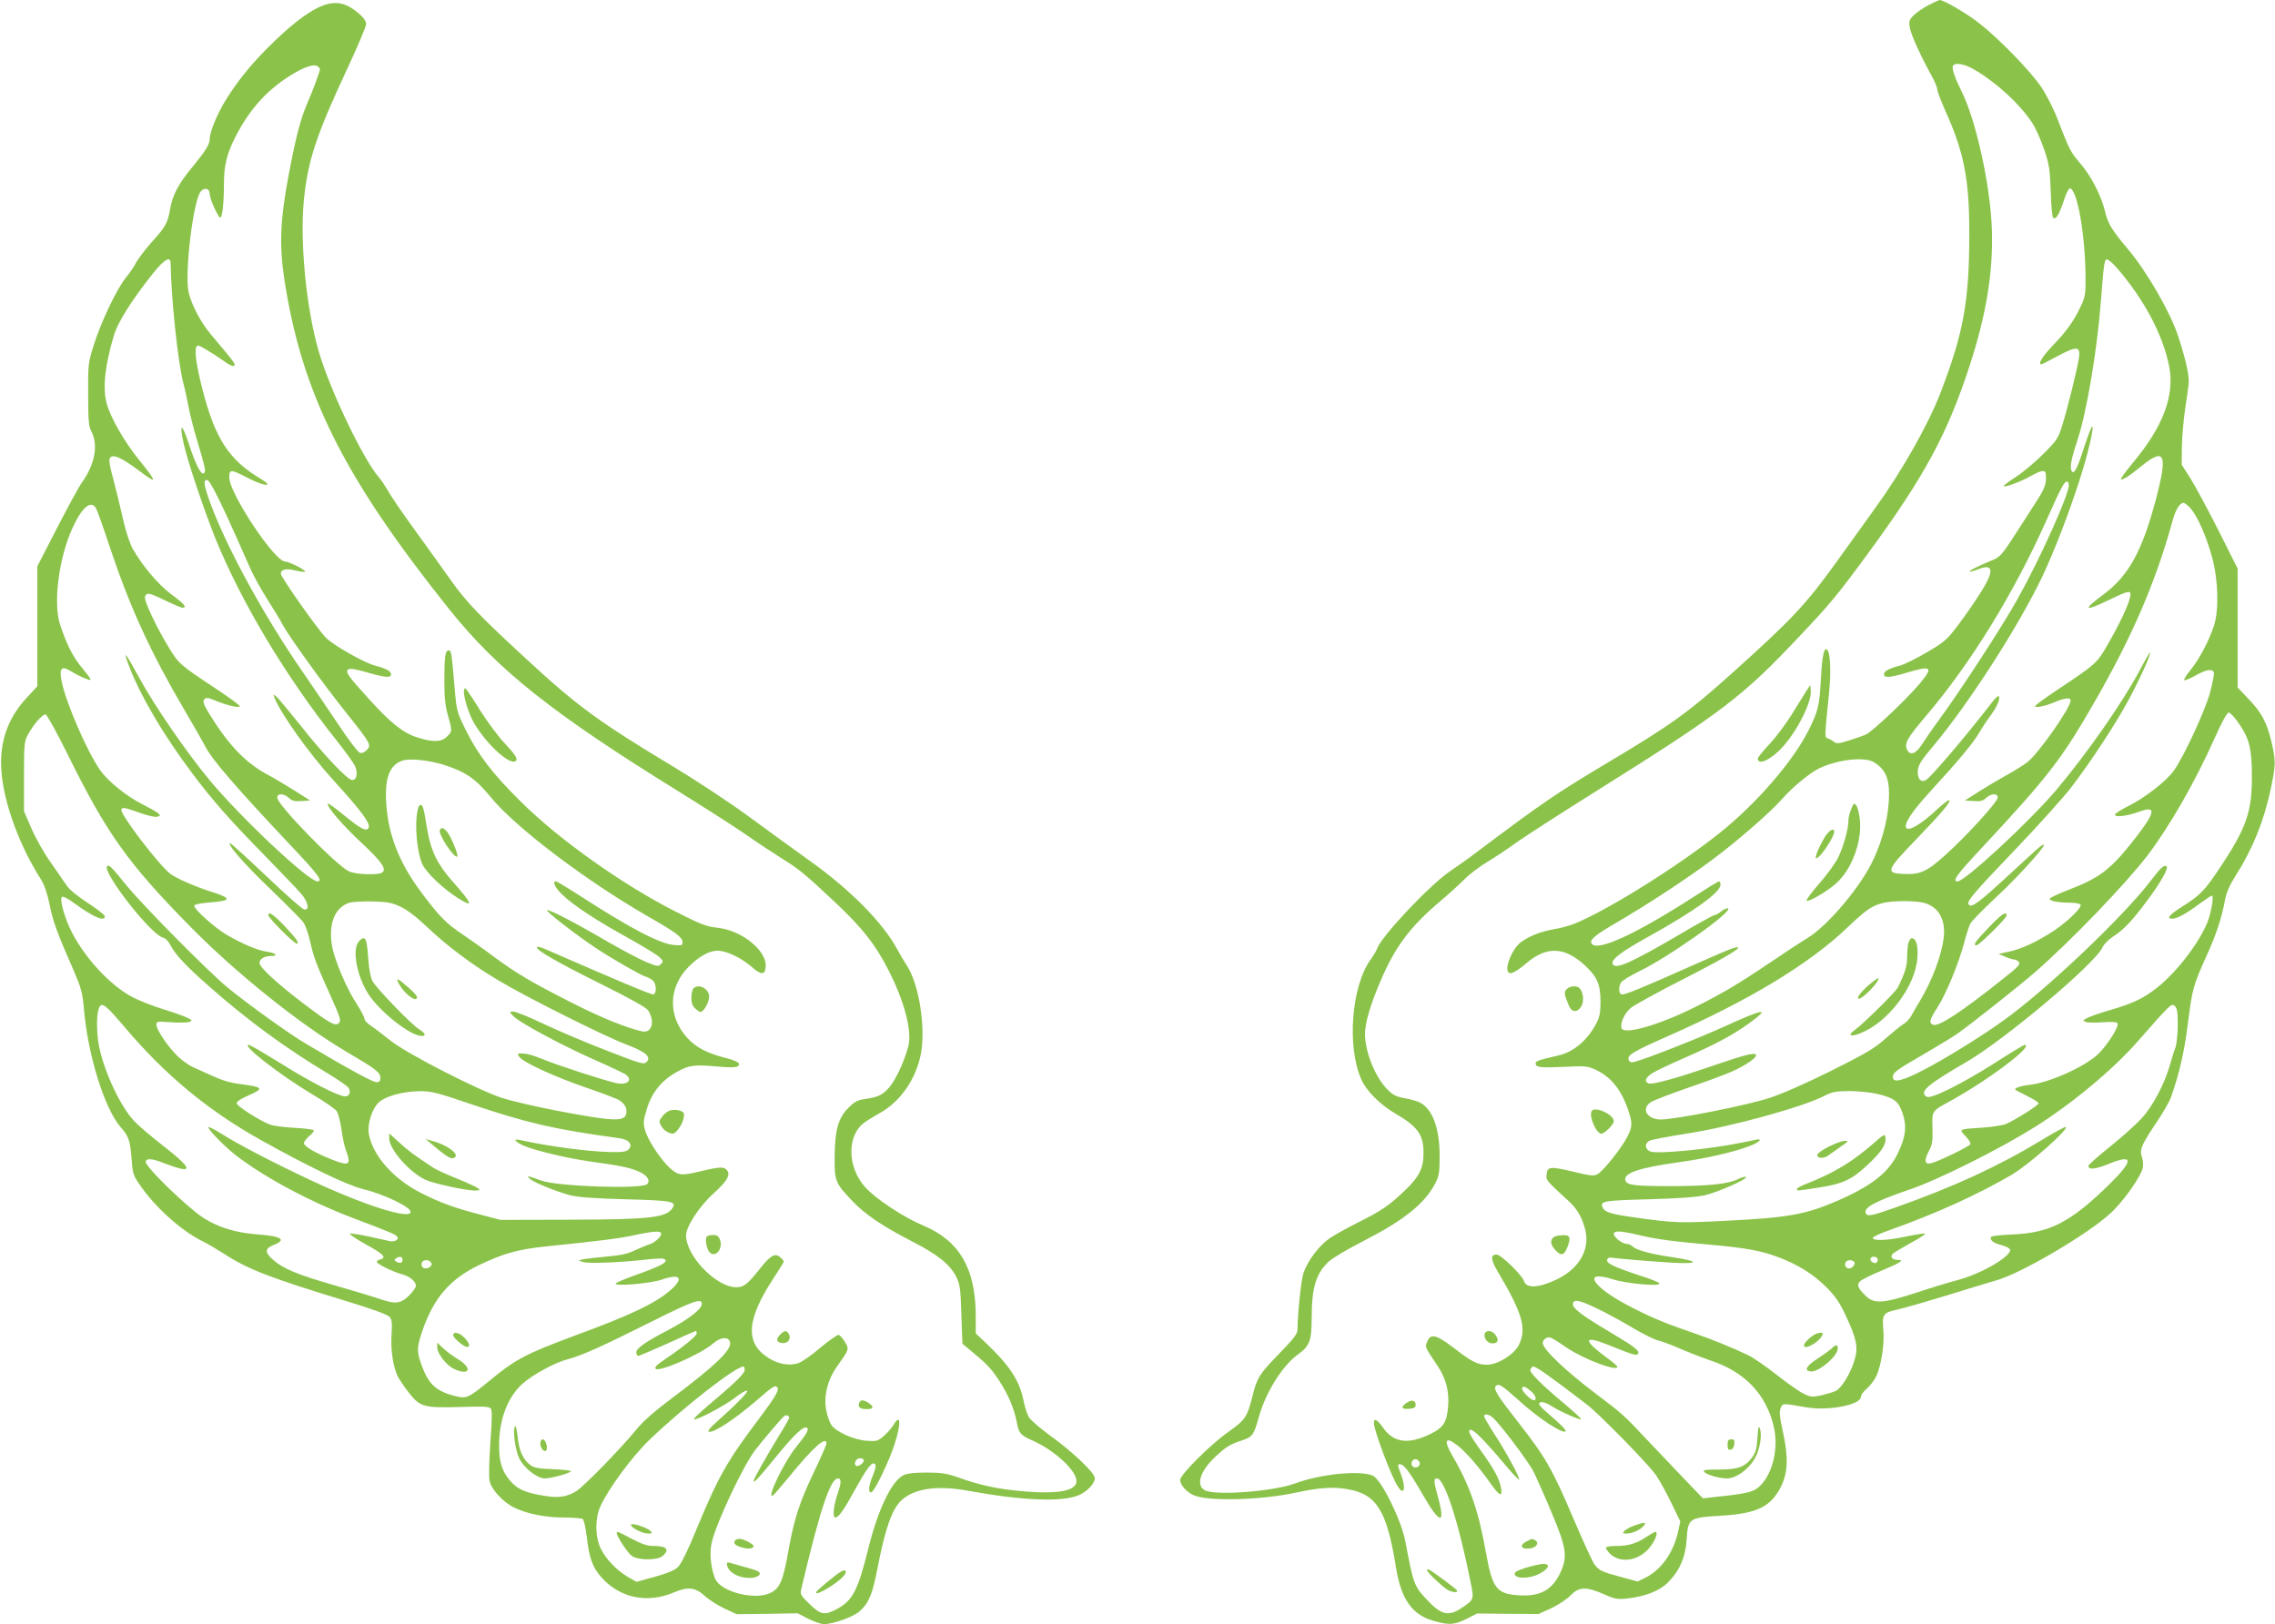 <?xml version="1.0" standalone="no"?>
<!DOCTYPE svg PUBLIC "-//W3C//DTD SVG 20010904//EN"
 "http://www.w3.org/TR/2001/REC-SVG-20010904/DTD/svg10.dtd">
<svg version="1.0" xmlns="http://www.w3.org/2000/svg"
 width="1280pt" height="914pt" viewBox="0 0 1280 914"
 preserveAspectRatio="xMidYMid meet">
<g transform="translate(0,914) scale(0.1,-0.1)"
fill="#8bc34a" stroke="none">
<path d="M10850 9111 c-30 -16 -68 -42 -83 -57 -25 -25 -28 -34 -22 -69 6 -38
62 -162 125 -275 16 -30 30 -63 30 -74 0 -10 19 -59 41 -110 109 -240 139
-391 139 -697 0 -385 -32 -562 -163 -902 -70 -180 -216 -438 -364 -643 -32
-44 -129 -180 -217 -302 -174 -242 -251 -325 -586 -626 -250 -225 -347 -295
-710 -511 -286 -171 -365 -225 -724 -495 -47 -36 -119 -87 -159 -114 -115 -79
-379 -359 -408 -432 -4 -13 -22 -42 -38 -65 -107 -148 -134 -489 -52 -673 29
-66 105 -142 194 -194 121 -71 155 -116 156 -213 2 -89 -22 -139 -101 -215
-90 -87 -134 -117 -268 -184 -58 -29 -129 -68 -158 -88 -57 -38 -123 -124
-148 -195 -13 -36 -33 -226 -34 -321 0 -22 -22 -51 -105 -136 -110 -113 -123
-134 -149 -240 -29 -115 -40 -131 -136 -199 -99 -70 -270 -240 -270 -269 0
-28 34 -67 75 -86 76 -36 378 -29 575 14 131 28 210 34 289 20 167 -28 224
-119 276 -445 28 -172 89 -261 206 -295 90 -27 121 -25 191 10 l59 30 173 -2
172 -1 71 32 c39 18 88 51 109 72 48 50 88 51 187 8 62 -28 77 -30 130 -25
105 12 184 43 231 90 66 65 100 144 106 245 7 116 14 121 191 131 204 12 283
50 340 165 39 80 42 166 9 314 -18 82 -20 108 -11 128 13 27 5 27 145 3 123
-21 306 14 306 59 0 11 16 32 35 48 19 16 43 49 54 73 27 64 45 183 37 260 -7
82 0 93 74 109 30 6 156 42 280 80 124 38 251 77 283 86 137 38 512 258 640
376 73 66 173 208 183 257 4 17 1 45 -5 62 -14 41 -3 66 82 193 36 53 72 116
81 140 48 135 77 263 96 418 25 196 29 211 104 378 56 123 86 214 106 322 7
38 27 82 61 135 95 150 157 305 195 484 29 139 29 156 4 266 -26 109 -56 165
-131 243 l-59 62 0 334 0 335 -109 217 c-61 120 -132 252 -158 293 l-48 75 1
100 c1 55 9 150 18 210 9 61 18 124 20 142 6 42 -14 133 -58 269 -43 133 -175
363 -281 489 -95 113 -114 145 -131 214 -20 87 -79 202 -140 272 -54 63 -60
74 -125 242 -22 60 -64 142 -92 184 -59 89 -239 275 -351 362 -69 55 -202 132
-223 131 -5 -1 -33 -14 -63 -29z m264 -366 c125 -75 250 -191 319 -295 20 -30
50 -98 68 -150 28 -84 33 -111 37 -235 2 -77 8 -144 14 -150 14 -15 35 19 60
97 12 37 27 68 33 68 41 0 87 -255 89 -495 1 -99 -2 -116 -26 -167 -38 -82
-81 -143 -160 -224 -58 -62 -84 -104 -62 -104 3 0 45 21 93 47 106 57 127 55
118 -11 -9 -60 -64 -284 -94 -380 -23 -73 -30 -84 -106 -160 -45 -45 -115
-104 -155 -130 -41 -26 -72 -50 -69 -52 7 -8 99 26 153 57 62 35 84 37 85 7 3
-54 -6 -77 -60 -160 -31 -48 -87 -135 -124 -193 -55 -85 -75 -109 -105 -122
-93 -39 -144 -64 -139 -69 2 -3 23 3 46 12 87 35 93 -7 17 -127 -29 -47 -85
-128 -124 -180 -67 -89 -79 -100 -179 -159 -59 -35 -128 -69 -154 -76 -62 -16
-89 -31 -89 -49 0 -21 34 -19 130 10 138 41 150 32 71 -62 -73 -88 -268 -272
-304 -287 -18 -8 -61 -23 -97 -34 -53 -17 -68 -18 -80 -8 -8 7 -23 16 -34 20
-21 7 -21 -2 4 246 13 123 9 235 -9 253 -18 18 -29 -31 -36 -164 -8 -150 -15
-180 -68 -286 -86 -174 -293 -414 -502 -581 -235 -187 -619 -428 -811 -508
-28 -12 -82 -27 -120 -33 -74 -13 -137 -37 -185 -72 -51 -36 -99 -155 -69
-174 13 -8 46 10 100 56 112 95 213 91 325 -12 71 -65 90 -108 90 -204 0 -65
-5 -89 -24 -125 -50 -95 -128 -161 -214 -180 -109 -25 -127 -31 -127 -44 0
-23 26 -26 159 -20 113 6 131 5 172 -13 90 -40 149 -111 189 -228 26 -75 25
-95 -5 -154 -31 -61 -135 -192 -167 -209 -19 -11 -40 -9 -131 13 -134 32 -151
31 -155 -13 -4 -35 -5 -33 129 -156 45 -42 75 -96 90 -165 23 -109 -40 -213
-164 -272 -100 -47 -169 -51 -182 -9 -10 33 -130 150 -154 150 -37 0 -35 -28
10 -103 136 -230 160 -315 114 -407 -28 -54 -118 -110 -179 -110 -53 0 -83 15
-182 91 -103 79 -134 87 -154 39 -13 -32 -16 -26 58 -136 46 -68 66 -142 60
-223 -7 -94 -25 -124 -100 -161 -124 -60 -206 -50 -266 35 -33 47 -52 57 -52
27 0 -41 98 -302 135 -358 37 -57 47 -6 15 76 -17 42 -17 50 -5 50 24 0 55
-41 131 -173 96 -167 129 -171 84 -9 -24 86 -25 102 -5 102 42 0 122 -246 190
-588 19 -94 19 -94 -53 -142 -73 -48 -114 -38 -194 48 -72 76 -75 85 -122 332
-24 121 -136 347 -183 366 -74 31 -295 9 -439 -45 -121 -44 -443 -69 -504 -38
-53 27 -29 107 57 188 59 56 83 71 151 93 59 20 66 29 94 129 38 139 133 292
220 354 67 48 78 78 78 207 0 171 25 252 98 318 22 20 109 71 193 114 230 118
346 211 405 326 21 41 24 61 24 152 0 157 -40 265 -112 302 -16 8 -55 19 -86
24 -44 8 -64 17 -93 46 -70 68 -129 213 -129 316 0 61 31 167 89 301 80 188
166 303 333 444 51 43 112 99 138 125 25 26 84 71 132 100 48 29 123 79 166
111 44 31 245 161 448 288 708 444 821 530 1142 872 167 176 214 233 381 461
319 435 448 674 574 1061 93 287 132 524 124 765 -8 245 -90 618 -172 779 -35
70 -53 123 -48 139 9 23 68 13 127 -23z m801 -1118 c151 -176 256 -375 290
-551 31 -162 -36 -339 -202 -537 -41 -50 -73 -93 -70 -96 8 -7 47 18 107 67
140 115 158 81 91 -176 -78 -296 -154 -434 -298 -541 -119 -88 -107 -97 36
-28 113 55 125 56 115 13 -9 -45 -62 -156 -127 -268 -60 -104 -64 -107 -289
-257 -65 -43 -117 -82 -118 -87 0 -12 62 1 116 25 51 21 84 25 84 7 0 -41
-179 -296 -243 -347 -21 -16 -73 -49 -115 -72 -42 -23 -113 -65 -157 -93 l-80
-51 49 -3 c38 -3 53 1 70 17 28 27 66 28 66 3 0 -24 -174 -215 -295 -324 -106
-95 -142 -111 -240 -106 -97 5 -91 21 73 191 148 154 199 214 189 224 -4 3
-36 -22 -72 -55 -81 -77 -152 -119 -168 -103 -20 20 28 93 147 222 147 160
231 261 263 318 15 25 39 62 53 81 38 49 62 98 58 118 -3 12 -19 -2 -53 -47
-147 -189 -325 -398 -358 -420 -25 -17 -47 2 -47 41 0 40 12 60 90 153 200
239 483 680 613 955 66 141 144 342 205 531 50 154 86 309 73 309 -4 0 -24
-54 -46 -120 -38 -121 -59 -158 -71 -126 -8 22 1 69 36 174 51 155 109 500
130 772 17 221 20 240 35 240 8 0 35 -24 60 -53z m-275 -1218 c0 -54 -164
-418 -288 -639 -86 -155 -322 -517 -443 -682 -35 -47 -77 -108 -94 -135 -35
-56 -69 -68 -86 -30 -15 33 2 64 104 184 257 301 501 699 687 1118 75 169 94
205 110 205 6 0 10 -10 10 -21z m686 -131 c40 -47 89 -160 120 -274 35 -127
39 -297 11 -384 -29 -88 -84 -191 -132 -250 -25 -30 -41 -56 -35 -58 5 -2 34
10 64 27 58 33 93 39 102 17 3 -7 -7 -58 -21 -112 -28 -103 -149 -365 -205
-442 -42 -58 -161 -151 -253 -197 -44 -22 -79 -44 -78 -50 3 -16 70 -7 134 16
108 40 96 -4 -46 -182 -119 -147 -180 -192 -352 -258 -54 -21 -101 -43 -102
-48 -5 -13 45 -23 113 -23 29 0 56 -5 60 -11 9 -15 -69 -92 -146 -144 -95 -63
-185 -105 -254 -120 l-61 -13 37 -16 c21 -9 44 -16 51 -16 8 0 20 -6 26 -14
10 -12 -5 -28 -81 -88 -242 -193 -370 -277 -401 -265 -26 10 -21 28 24 98 48
74 120 249 150 363 11 44 27 92 34 107 8 15 69 78 136 140 162 151 337 351
260 297 -10 -7 -88 -78 -173 -157 -171 -158 -213 -190 -230 -173 -17 17 17 56
268 319 128 134 265 287 306 340 111 145 247 352 321 488 65 120 131 265 124
272 -2 2 -28 -42 -57 -97 -93 -177 -298 -471 -470 -675 -151 -178 -514 -515
-556 -515 -32 0 -7 35 134 186 378 406 452 502 637 824 212 369 342 670 439
1020 17 62 40 100 61 100 7 0 26 -15 41 -32z m273 -1213 c58 -85 71 -141 71
-301 0 -195 -33 -288 -185 -515 -83 -123 -105 -146 -207 -211 -72 -45 -91 -68
-57 -68 28 0 73 24 150 81 37 27 70 49 74 49 13 0 -5 -101 -27 -155 -52 -123
-182 -289 -293 -372 -72 -55 -129 -81 -255 -118 -52 -15 -108 -34 -125 -43
-28 -14 -28 -16 -10 -23 11 -4 54 -5 96 -2 52 4 78 2 83 -6 10 -16 -54 -118
-105 -169 -74 -73 -275 -164 -389 -177 -53 -6 -90 -19 -80 -28 3 -3 33 -19 68
-36 34 -17 62 -35 62 -40 0 -11 -134 -95 -183 -116 -19 -8 -79 -17 -134 -21
-133 -8 -133 -8 -94 -48 20 -21 30 -39 26 -46 -9 -14 -177 -95 -219 -106 -37
-9 -42 14 -14 67 20 38 23 57 21 130 -3 99 -6 95 102 154 216 119 475 315 416
315 -4 0 -79 -45 -166 -101 -187 -119 -362 -206 -385 -191 -44 27 2 67 223
195 217 126 730 558 767 647 7 16 34 43 60 60 56 36 104 85 182 190 81 107
130 192 118 204 -12 12 -32 -5 -88 -79 -155 -204 -600 -626 -837 -793 -129
-92 -322 -211 -442 -273 -118 -62 -173 -75 -173 -41 0 26 17 39 175 130 77 45
161 96 187 114 84 60 351 271 438 347 203 177 511 498 632 656 126 166 267
412 379 662 41 92 69 143 79 143 8 0 35 -29 59 -65z m-2036 -228 c54 -41 71
-98 64 -210 -8 -117 -46 -248 -102 -355 -81 -153 -251 -348 -357 -412 -32 -19
-122 -78 -200 -131 -187 -126 -276 -179 -428 -255 -201 -101 -401 -159 -416
-121 -10 28 16 86 53 116 20 16 156 91 304 166 252 129 348 189 276 171 -15
-3 -118 -47 -230 -97 -288 -129 -389 -170 -404 -165 -16 6 -17 40 -3 66 6 11
52 39 103 64 165 79 535 342 499 354 -7 2 -24 -6 -38 -17 -15 -12 -32 -21 -38
-21 -6 0 -92 -47 -191 -106 -284 -166 -370 -204 -382 -167 -8 24 52 69 202
152 259 144 405 249 405 292 0 11 -4 19 -8 19 -5 0 -67 -38 -138 -84 -330
-213 -549 -314 -579 -266 -13 21 19 48 142 119 181 106 396 247 548 361 135
101 325 267 384 336 56 64 152 143 206 170 68 33 167 54 237 51 43 -2 64 -9
91 -30z m262 -778 c82 -22 123 -94 111 -195 -12 -101 -64 -240 -135 -359 -17
-27 -38 -64 -47 -81 -9 -17 -30 -39 -46 -48 -16 -10 -61 -47 -101 -82 -61 -54
-108 -82 -302 -179 -141 -70 -276 -130 -350 -154 -125 -41 -528 -121 -611
-121 -79 0 -113 63 -53 99 18 11 111 46 208 80 97 33 208 74 246 91 73 33 135
74 135 91 0 19 -51 7 -230 -54 -216 -75 -352 -112 -374 -104 -28 11 -17 36 28
62 24 14 105 52 181 85 165 72 266 126 357 192 124 90 85 84 -147 -22 -143
-65 -434 -179 -499 -196 -19 -4 -27 -2 -32 11 -11 26 21 46 216 132 462 204
797 406 1015 614 106 101 139 123 202 138 54 13 181 13 228 0z m1428 -691 c-1
-51 -7 -106 -13 -123 -7 -16 -21 -61 -31 -98 -31 -108 -97 -233 -159 -300 -30
-33 -110 -105 -177 -159 -68 -54 -123 -103 -123 -109 0 -23 38 -20 112 10 141
58 145 24 11 -109 -222 -218 -337 -278 -550 -287 -89 -4 -123 -9 -123 -18 0
-19 20 -32 68 -44 23 -7 42 -18 42 -25 0 -41 -171 -138 -300 -171 -36 -9 -135
-39 -220 -67 -191 -63 -244 -67 -290 -23 -48 46 -55 64 -34 85 11 10 65 37
122 60 107 45 130 60 88 60 -29 0 -42 16 -28 33 6 7 52 34 102 62 51 27 87 51
81 53 -6 2 -57 -6 -114 -18 -102 -22 -185 -24 -179 -5 2 6 44 25 95 43 261 93
492 198 686 311 99 59 327 261 303 269 -5 1 -68 -33 -140 -77 -240 -145 -489
-260 -820 -377 -133 -47 -157 -52 -165 -30 -12 31 57 67 256 135 152 52 491
221 690 345 210 131 443 324 585 486 189 215 190 216 209 198 13 -14 16 -35
16 -110z m-1695 -383 c98 -23 123 -41 146 -108 26 -76 18 -138 -28 -231 -52
-107 -151 -183 -344 -266 -174 -75 -275 -93 -622 -110 -252 -13 -287 -12 -480
14 -159 22 -197 32 -211 57 -21 40 -1 43 259 50 173 5 268 12 316 23 75 18
248 95 229 103 -6 2 -25 -3 -41 -11 -55 -29 -164 -40 -372 -41 -213 0 -254 5
-264 30 -16 42 71 73 304 105 155 22 299 55 393 90 56 21 79 45 35 36 -13 -3
-45 -10 -73 -15 -175 -37 -478 -67 -520 -51 -30 12 -33 45 -5 60 11 6 104 24
207 40 258 40 656 150 780 214 40 21 62 25 136 26 48 0 118 -7 155 -15z
m-1343 -794 c103 -25 194 -37 411 -56 198 -18 281 -33 380 -70 110 -42 194
-94 267 -166 54 -54 76 -87 111 -161 63 -133 72 -183 50 -253 -23 -76 -73
-157 -106 -173 -16 -7 -53 -18 -83 -25 -49 -10 -59 -9 -97 10 -24 11 -92 59
-153 107 -60 47 -132 97 -160 110 -94 45 -200 88 -325 131 -156 53 -240 90
-366 157 -192 104 -238 192 -71 139 77 -25 275 -43 263 -23 -3 6 -50 25 -104
42 -149 49 -193 70 -190 89 2 9 10 15 18 14 71 -9 248 -23 350 -29 154 -8 154
8 0 31 -124 18 -203 40 -224 60 -8 8 -23 15 -34 15 -24 0 -72 37 -72 56 0 19
38 18 135 -5z m1350 -140 c0 -8 -4 -16 -10 -18 -16 -5 -38 14 -30 26 9 16 40
9 40 -8z m-130 -20 c0 -8 -8 -19 -17 -25 -22 -13 -44 5 -34 29 7 20 51 16 51
-4z m-1449 -255 c49 -23 139 -72 199 -108 61 -36 125 -68 143 -71 19 -4 80
-27 135 -51 56 -24 127 -51 157 -61 195 -63 317 -190 360 -374 29 -124 -8
-272 -84 -339 -34 -30 -71 -38 -253 -57 l-62 -7 -114 119 c-62 65 -158 166
-213 224 -113 121 -132 138 -269 241 -174 131 -305 255 -305 290 0 10 8 22 18
27 20 11 25 9 120 -55 95 -64 282 -134 282 -106 0 5 -28 29 -63 54 -135 100
-128 126 18 67 128 -52 153 -60 161 -48 10 17 -16 38 -145 115 -167 99 -221
139 -221 164 0 31 36 25 136 -24z m-333 -338 c12 -6 67 -45 122 -86 55 -42
124 -93 152 -115 66 -49 351 -340 392 -401 17 -25 55 -93 83 -151 l52 -107
-12 -55 c-25 -119 -96 -219 -187 -263 l-41 -20 -92 25 c-108 29 -124 36 -150
70 -11 13 -65 132 -121 263 -115 271 -157 344 -305 533 -123 157 -146 193
-129 210 15 15 34 3 133 -86 107 -97 243 -186 258 -170 7 6 -26 39 -111 112
-20 17 -37 36 -37 42 0 18 33 12 70 -12 44 -29 160 -80 166 -74 3 3 -46 47
-108 99 -108 90 -178 160 -178 177 0 8 11 21 17 21 3 0 14 -5 26 -12z m-35
-131 c23 -21 30 -47 12 -47 -19 0 -73 57 -66 69 8 13 20 8 54 -22z m-220 -144
c42 -36 203 -250 232 -308 16 -33 62 -136 101 -230 79 -187 88 -240 55 -320
-46 -109 -114 -150 -237 -143 -129 8 -152 37 -189 243 -40 229 -91 376 -184
535 -56 95 -46 121 25 65 47 -36 123 -124 186 -214 49 -70 68 -78 59 -25 -11
54 -38 105 -119 217 -51 72 -67 101 -59 109 14 14 75 -47 196 -190 43 -52 80
-91 83 -88 7 7 -74 157 -143 262 -30 47 -54 89 -54 94 0 16 26 12 48 -7z
m-410 -256 c4 -20 -25 -34 -40 -19 -15 15 -1 44 19 40 10 -2 19 -11 21 -21z"/>
<path d="M10159 5245 c-14 -22 -50 -80 -80 -129 -30 -48 -84 -121 -121 -161
-38 -40 -68 -78 -68 -83 0 -36 53 -18 115 39 89 82 190 271 183 342 l-3 32
-26 -40z"/>
<path d="M8815 3574 c-16 -17 -15 -29 11 -91 16 -40 47 -44 70 -8 17 27 14 76
-7 102 -15 18 -54 16 -74 -3z"/>
<path d="M8954 2885 c-13 -33 28 -125 56 -125 18 0 70 53 70 70 0 40 -113 89
-126 55z"/>
<path d="M8752 2183 c-30 -12 -33 -41 -6 -72 33 -40 52 -39 70 4 24 57 19 75
-18 74 -18 0 -39 -3 -46 -6z"/>
<path d="M8354 1636 c-9 -24 15 -56 41 -56 33 0 40 16 21 45 -18 27 -53 33
-62 11z"/>
<path d="M7913 1245 c-34 -24 -28 -37 15 -33 29 2 37 7 37 23 0 25 -24 30 -52
10z"/>
<path d="M8030 302 c0 -10 76 -83 110 -106 26 -17 64 -22 58 -7 -3 9 -155 121
-164 121 -2 0 -4 -4 -4 -8z"/>
<path d="M11188 3919 c-75 -78 -90 -99 -68 -99 15 0 170 153 170 168 0 27 -29
8 -102 -69z"/>
<path d="M10416 4588 c-9 -21 -16 -50 -16 -65 0 -49 -29 -151 -59 -211 -16
-31 -63 -97 -106 -145 -42 -49 -74 -91 -70 -95 10 -10 110 48 164 95 90 79
149 238 135 364 -4 32 -12 67 -20 76 -12 16 -14 15 -28 -19z"/>
<path d="M10266 4428 c-35 -60 -58 -118 -47 -118 21 0 101 119 101 150 0 25
-31 6 -54 -32z"/>
<path d="M10736 3829 c-3 -17 -6 -54 -6 -81 0 -44 -14 -89 -52 -165 -12 -25
-198 -208 -243 -240 -41 -29 -25 -40 29 -19 157 60 312 263 324 425 5 70 -7
111 -32 111 -7 0 -16 -14 -20 -31z"/>
<path d="M10517 3599 c-49 -43 -76 -79 -57 -79 23 0 120 103 108 115 -2 2 -25
-14 -51 -36z"/>
<path d="M10546 2710 c-122 -107 -224 -169 -378 -230 -32 -12 -58 -26 -58 -31
0 -11 -3 -12 111 6 146 22 196 44 288 131 80 75 105 115 99 154 -3 20 -8 17
-62 -30z"/>
<path d="M10293 2689 c-34 -17 -64 -37 -67 -45 -8 -22 33 -27 60 -7 14 10 46
33 72 51 41 28 44 32 22 32 -14 0 -53 -14 -87 -31z"/>
<path d="M10200 1624 c-28 -19 -50 -44 -50 -56 0 -27 80 15 100 53 9 15 7 19
-7 19 -10 0 -30 -7 -43 -16z"/>
<path d="M10308 1554 c-8 -9 -44 -35 -79 -58 -66 -42 -81 -69 -42 -74 44 -6
153 86 153 129 0 23 -10 24 -32 3z"/>
<path d="M9888 1048 c-4 -65 -10 -83 -33 -114 -39 -50 -78 -64 -186 -64 -77 0
-90 -2 -80 -14 13 -15 85 -36 126 -36 60 0 140 64 170 136 20 48 28 115 17
144 -7 20 -10 9 -14 -52z"/>
<path d="M9720 1009 c0 -24 4 -30 18 -27 10 2 18 14 20 31 3 22 -1 27 -17 27
-17 0 -21 -6 -21 -31z"/>
<path d="M9196 555 c-21 -7 -46 -21 -55 -29 -14 -15 -13 -16 12 -16 32 0 77
21 96 44 17 20 2 21 -53 1z"/>
<path d="M9260 489 c-54 -36 -99 -49 -167 -49 -28 0 -54 -4 -57 -8 -3 -5 8
-21 23 -36 61 -59 171 -38 230 45 29 39 41 80 24 78 -5 0 -28 -14 -53 -30z"/>
<path d="M8591 467 c-48 -24 -32 -50 23 -40 32 6 46 31 25 44 -18 11 -19 11
-48 -4z"/>
<path d="M8587 318 c-50 -16 -67 -25 -65 -37 5 -27 85 -26 138 2 54 28 66 57
23 56 -15 0 -59 -10 -96 -21z"/>
<path d="M1825 9112 c-72 -25 -162 -90 -277 -200 -120 -115 -200 -212 -273
-327 -51 -81 -95 -187 -95 -227 0 -30 -24 -68 -93 -152 -82 -99 -115 -160
-129 -238 -14 -82 -25 -103 -104 -190 -36 -40 -74 -91 -86 -112 -11 -22 -38
-62 -61 -90 -52 -66 -136 -242 -179 -376 -32 -103 -33 -108 -32 -280 0 -149 3
-180 19 -210 39 -75 18 -185 -54 -285 -16 -22 -79 -138 -140 -256 l-111 -216
0 -338 0 -337 -59 -64 c-96 -102 -145 -224 -145 -364 -1 -180 88 -444 222
-655 22 -35 37 -79 51 -145 18 -93 41 -157 137 -375 41 -96 48 -122 56 -210
21 -258 115 -562 206 -667 46 -52 54 -76 62 -175 6 -86 9 -97 46 -150 85 -125
231 -257 351 -317 29 -14 85 -47 124 -72 133 -87 258 -135 681 -264 151 -46
239 -78 250 -91 13 -15 15 -33 11 -98 -6 -89 9 -186 37 -241 11 -19 39 -61 64
-92 60 -76 84 -82 288 -76 124 4 160 3 169 -8 8 -10 8 -61 -2 -191 -7 -98 -9
-194 -5 -214 9 -50 75 -122 139 -153 71 -35 174 -56 282 -56 50 0 96 -4 103
-8 7 -5 17 -47 23 -98 14 -123 33 -175 84 -232 105 -116 257 -147 408 -83 77
33 119 28 171 -19 23 -22 74 -54 112 -72 l69 -32 171 2 172 3 60 -31 c33 -16
72 -30 87 -30 52 0 165 40 201 72 52 46 73 96 100 237 44 228 82 338 136 388
72 67 202 86 378 53 303 -55 523 -64 618 -25 48 20 92 66 92 97 0 29 -125 148
-250 238 -56 41 -110 87 -120 103 -10 16 -23 56 -30 89 -23 119 -78 203 -222
339 l-48 45 0 100 c-1 265 -91 421 -295 507 -112 47 -269 151 -327 216 -101
112 -104 289 -7 362 19 14 58 38 87 54 116 63 205 190 233 333 28 147 -9 388
-76 494 -19 29 -45 73 -58 98 -81 149 -262 332 -487 493 -91 65 -250 181 -354
257 -104 76 -289 198 -410 271 -423 254 -549 346 -831 607 -259 238 -344 327
-425 442 -41 58 -132 185 -203 283 -71 97 -140 199 -154 225 -15 26 -36 58
-48 72 -88 97 -278 494 -341 710 -71 242 -108 623 -84 856 22 221 70 364 241
731 60 128 109 244 109 257 0 15 -13 36 -35 55 -72 63 -127 77 -200 53z m-25
-361 c0 -13 -36 -111 -69 -187 -41 -96 -64 -184 -107 -409 -47 -249 -53 -389
-26 -575 97 -648 332 -1121 929 -1868 275 -344 583 -588 1293 -1027 140 -87
311 -196 380 -244 69 -48 160 -108 202 -134 95 -59 128 -86 297 -245 153 -144
226 -237 298 -378 92 -179 135 -345 114 -430 -21 -82 -70 -189 -106 -231 -38
-45 -66 -58 -140 -68 -40 -6 -57 -15 -91 -49 -58 -57 -77 -126 -78 -276 -1
-135 3 -147 96 -245 71 -77 175 -147 347 -235 140 -72 208 -128 242 -197 20
-42 24 -68 28 -211 l6 -164 30 -25 c105 -86 128 -110 173 -177 53 -80 87 -159
103 -240 11 -62 21 -73 87 -102 114 -50 231 -153 247 -216 17 -66 -90 -90
-313 -69 -131 12 -229 33 -352 77 -62 22 -93 27 -175 27 -67 0 -110 -4 -130
-14 -68 -32 -145 -192 -201 -419 -57 -229 -87 -287 -172 -333 -72 -39 -93 -36
-157 26 -53 52 -54 53 -45 92 104 440 162 615 205 615 20 0 19 -26 -5 -95 -21
-62 -26 -125 -10 -125 18 0 46 39 109 154 71 128 98 163 114 147 7 -7 3 -26
-11 -62 -25 -58 -29 -103 -9 -97 18 6 99 173 130 270 38 117 35 178 -6 109 -9
-16 -33 -43 -53 -61 -35 -30 -41 -32 -98 -28 -71 5 -170 49 -198 88 -10 14
-23 51 -29 83 -16 78 7 171 59 245 71 100 70 98 46 140 -12 20 -28 38 -35 40
-8 1 -54 -31 -103 -72 -49 -42 -105 -81 -124 -87 -51 -17 -115 -6 -170 30
-132 84 -122 217 33 452 30 46 55 86 55 89 0 4 -9 15 -19 24 -29 26 -54 13
-110 -57 -76 -96 -96 -112 -142 -111 -112 3 -279 177 -279 292 0 49 75 164
154 235 77 70 98 106 76 132 -16 20 -42 19 -142 -5 -115 -28 -131 -26 -178 16
-53 48 -126 159 -141 215 -11 40 -9 54 10 117 28 94 84 163 170 210 70 39 97
42 241 29 54 -5 90 -4 100 2 23 16 1 30 -77 50 -96 25 -157 57 -205 109 -111
121 -109 283 5 400 57 58 117 92 164 92 50 0 133 -40 191 -90 54 -48 76 -48
80 -2 9 90 -132 206 -271 221 -65 7 -94 19 -238 92 -297 151 -656 406 -870
619 -157 155 -240 263 -310 405 -47 96 -50 105 -60 220 -18 214 -20 225 -34
225 -20 0 -25 -34 -25 -170 0 -95 5 -142 20 -195 25 -88 25 -91 -5 -120 -30
-31 -79 -33 -164 -6 -81 25 -151 80 -273 215 -120 132 -135 153 -120 168 8 8
37 4 104 -15 107 -31 138 -33 138 -12 0 18 -27 33 -89 49 -62 16 -238 116
-278 158 -51 53 -253 341 -253 359 0 25 31 32 84 18 26 -6 49 -9 52 -6 8 7
-90 57 -112 57 -59 0 -314 384 -314 473 0 48 8 47 107 -4 93 -48 149 -51 69
-3 -177 105 -256 226 -326 500 -33 127 -46 214 -36 239 5 15 12 14 54 -11 26
-15 68 -42 93 -60 47 -34 69 -42 69 -25 0 9 -24 40 -131 166 -60 71 -112 170
-128 242 -23 109 26 512 68 565 22 26 51 18 51 -14 0 -26 43 -122 58 -132 12
-7 22 75 22 190 0 101 16 167 62 259 73 143 159 245 275 326 90 62 160 91 186
78 9 -5 17 -13 17 -18z m-840 -1093 c3 -196 40 -548 70 -668 11 -41 24 -104
31 -140 6 -35 26 -114 44 -175 49 -164 53 -181 45 -195 -14 -23 -47 38 -86
158 -41 126 -58 126 -29 -1 22 -98 114 -370 176 -525 146 -360 396 -778 678
-1133 50 -63 98 -129 107 -147 19 -40 12 -82 -14 -82 -26 0 -158 139 -294 311
-64 80 -124 152 -134 160 -16 13 -17 12 -10 -6 33 -88 194 -314 331 -465 167
-183 217 -252 196 -273 -15 -15 -43 0 -139 78 -45 37 -85 66 -87 63 -12 -12
82 -122 189 -221 115 -107 144 -150 115 -168 -24 -15 -148 -10 -185 7 -72 34
-404 375 -404 415 0 26 37 25 66 -2 17 -16 32 -20 70 -17 l49 3 -80 51 c-44
28 -116 71 -160 95 -125 67 -221 168 -330 346 -30 50 -35 66 -26 77 10 12 20
11 69 -9 66 -27 132 -41 131 -29 0 5 -53 44 -117 87 -221 146 -227 152 -281
241 -74 122 -143 269 -135 289 9 24 23 22 115 -23 46 -22 89 -40 96 -40 28 0
10 21 -61 74 -74 54 -161 157 -219 257 -15 26 -38 94 -53 160 -14 63 -39 165
-55 227 -24 88 -28 116 -19 127 17 20 65 -1 157 -70 111 -84 112 -75 3 60 -83
103 -159 237 -180 315 -23 87 -10 212 41 383 22 73 98 195 217 345 67 84 102
104 102 60z m312 -1413 c48 -105 104 -230 125 -279 20 -49 67 -136 103 -192
36 -56 77 -124 91 -151 39 -71 231 -337 360 -498 135 -169 140 -179 112 -206
-13 -14 -27 -19 -39 -15 -11 4 -63 73 -117 154 -54 81 -148 219 -208 307 -212
306 -422 691 -513 937 -40 109 -45 141 -19 136 11 -2 47 -68 105 -193z m-731
33 c7 -13 43 -114 80 -226 113 -337 228 -586 417 -908 55 -93 108 -187 120
-210 36 -70 175 -231 475 -549 158 -167 186 -205 153 -205 -50 0 -429 356
-607 570 -132 159 -313 423 -398 580 -76 140 -91 157 -57 67 63 -168 196 -395
360 -612 109 -146 208 -258 391 -445 99 -102 198 -204 218 -228 41 -47 51 -96
18 -90 -11 2 -108 88 -216 191 -109 103 -200 186 -202 183 -12 -12 80 -117
230 -261 89 -86 172 -169 184 -186 12 -17 29 -66 38 -108 20 -89 36 -131 117
-310 53 -118 58 -135 45 -148 -20 -20 -46 -6 -195 106 -148 112 -252 207 -252
232 0 22 28 39 64 39 44 0 29 17 -21 24 -52 7 -135 42 -227 95 -66 38 -189
148 -183 165 2 6 39 14 84 17 127 10 130 23 14 60 -87 27 -197 75 -232 101
-62 46 -285 337 -276 362 5 15 18 12 109 -20 45 -16 84 -24 95 -20 17 7 17 8
-2 23 -11 8 -50 30 -86 48 -87 44 -191 128 -235 190 -72 102 -190 373 -216
495 -16 77 -4 95 45 66 46 -27 78 -43 106 -51 19 -6 13 5 -33 61 -56 68 -88
129 -128 249 -40 121 -7 377 71 546 53 116 105 158 132 107z m-162 -1380 c220
-447 341 -617 695 -976 256 -260 612 -545 869 -697 175 -103 197 -120 197
-151 0 -18 -5 -24 -23 -24 -20 0 -172 83 -395 216 -94 55 -330 225 -442 317
-112 93 -474 459 -568 574 -84 104 -99 119 -109 109 -31 -31 245 -385 313
-402 15 -4 32 -21 43 -43 28 -55 91 -121 228 -241 210 -185 428 -344 656 -480
60 -36 113 -73 119 -83 13 -25 3 -47 -20 -47 -37 0 -199 83 -363 186 -92 57
-172 104 -180 104 -42 0 175 -169 359 -279 68 -40 130 -83 137 -95 8 -12 20
-58 26 -101 6 -44 17 -98 26 -120 30 -82 18 -89 -81 -50 -93 37 -156 74 -156
92 0 8 14 26 30 40 17 13 28 28 25 32 -2 5 -51 11 -107 14 -57 3 -119 11 -138
18 -52 18 -184 102 -188 119 -2 10 20 25 63 44 94 41 88 48 -47 66 -50 6 -101
21 -150 44 -40 18 -90 41 -111 50 -20 9 -57 34 -82 57 -54 50 -125 153 -125
182 0 19 4 20 83 14 45 -3 91 -2 102 2 18 7 18 9 -10 23 -17 9 -77 30 -135 48
-58 18 -136 48 -175 69 -120 62 -261 212 -339 361 -40 76 -72 188 -58 202 6 6
33 -8 73 -37 102 -75 169 -104 169 -72 0 8 -43 41 -95 75 -57 37 -104 75 -120
99 -15 21 -56 81 -92 133 -37 52 -85 138 -107 190 l-41 95 0 195 c0 183 1 198
23 237 28 53 80 113 98 113 7 0 61 -97 123 -222z m2111 -60 c128 -40 184 -78
271 -184 140 -171 537 -472 893 -676 150 -86 186 -113 186 -140 0 -19 -5 -20
-49 -16 -81 8 -245 94 -525 275 -71 46 -133 83 -138 83 -22 0 -4 -38 37 -76
62 -60 194 -146 370 -243 83 -46 161 -94 175 -107 22 -22 23 -25 8 -40 -14
-14 -21 -13 -84 13 -38 16 -134 67 -214 113 -192 112 -328 182 -342 178 -11
-4 160 -137 277 -215 88 -58 246 -149 275 -158 14 -4 33 -14 43 -23 20 -18 23
-70 4 -78 -10 -4 -202 77 -614 257 -24 10 -43 14 -43 8 0 -18 122 -88 366
-209 155 -77 250 -130 260 -145 41 -63 22 -132 -34 -119 -92 21 -229 77 -391
159 -236 120 -313 166 -437 257 -54 41 -135 98 -179 128 -94 63 -131 100 -231
233 -127 169 -190 328 -201 508 -9 143 20 216 93 239 40 13 145 2 224 -22z
m-238 -800 c37 -17 90 -57 149 -113 112 -107 256 -215 403 -302 158 -95 592
-312 715 -359 114 -43 148 -72 118 -101 -14 -15 -34 -9 -229 67 -117 45 -278
114 -358 152 -79 38 -154 67 -165 66 -19 -3 -19 -4 5 -28 36 -36 268 -161 448
-241 84 -37 164 -75 178 -83 48 -32 17 -65 -49 -51 -65 14 -324 98 -402 130
-74 30 -108 39 -144 36 -11 -1 -10 -6 5 -23 28 -31 199 -109 364 -166 80 -27
161 -58 182 -67 40 -20 60 -52 51 -84 -11 -45 -77 -41 -393 19 -118 23 -255
55 -305 71 -142 47 -542 253 -628 323 -40 32 -89 69 -109 83 -21 13 -38 31
-38 41 0 9 -18 43 -39 76 -58 86 -129 252 -143 333 -21 125 16 217 98 243 16
5 74 8 129 7 84 -2 109 -7 157 -29z m-1545 -685 c227 -267 467 -465 763 -630
263 -147 482 -252 570 -274 122 -30 270 -101 270 -129 0 -46 -264 38 -570 182
-204 96 -407 202 -488 254 -40 25 -75 44 -79 41 -8 -9 94 -113 157 -161 165
-126 418 -261 665 -354 205 -78 232 -89 241 -103 9 -15 -16 -29 -41 -24 -11 2
-64 14 -117 26 -53 11 -102 19 -109 17 -7 -2 32 -29 86 -59 102 -56 122 -76
86 -86 -12 -3 -21 -9 -21 -14 0 -12 86 -54 138 -69 47 -12 82 -41 82 -66 0 -9
-17 -34 -39 -55 -46 -46 -77 -50 -167 -18 -32 11 -144 45 -249 75 -209 60
-292 94 -348 144 -48 42 -48 64 3 84 74 29 45 49 -87 59 -148 11 -261 51 -353
126 -119 96 -280 258 -280 282 0 22 35 20 98 -5 173 -67 174 -40 5 92 -71 55
-146 119 -169 144 -88 95 -187 321 -203 460 -10 87 -5 164 11 185 16 21 39 1
145 -124z m1947 -428 c316 -106 466 -141 828 -190 57 -7 81 -36 54 -64 -14
-13 -35 -16 -109 -14 -131 4 -340 32 -504 68 -40 9 -24 -12 25 -33 66 -28 243
-70 370 -88 167 -23 223 -34 274 -56 49 -21 69 -51 49 -72 -30 -29 -504 -13
-595 20 -22 8 -50 18 -61 21 -18 5 -18 4 -5 -10 18 -19 143 -70 226 -93 43
-11 129 -18 311 -23 264 -7 290 -12 267 -49 -34 -54 -123 -65 -579 -66 l-390
-1 -110 29 c-147 38 -232 69 -339 124 -156 80 -270 211 -291 332 -9 53 18 140
55 175 38 36 136 63 229 64 67 1 96 -6 295 -74z m1066 -728 c0 -19 -40 -53
-70 -61 -14 -4 -48 -19 -77 -32 -38 -19 -78 -28 -155 -35 -57 -5 -116 -12
-133 -15 l-30 -7 25 -9 c28 -10 217 -3 358 14 65 7 96 8 104 0 15 -15 -23 -36
-153 -83 -63 -22 -118 -45 -124 -51 -18 -19 193 -2 259 21 103 36 126 9 49
-59 -85 -74 -220 -139 -538 -256 -277 -103 -335 -133 -483 -256 -119 -97 -127
-101 -197 -83 -105 28 -146 68 -185 178 -26 74 -25 96 9 195 63 179 154 284
313 361 142 68 220 90 383 107 295 30 413 45 495 63 106 23 150 26 150 8z
m-1455 -147 c0 -18 -16 -22 -35 -10 -13 9 -13 11 0 20 19 12 35 8 35 -10z
m163 -22 c4 -19 -35 -35 -50 -20 -6 6 -8 18 -4 27 8 21 50 16 54 -7z m1520
-230 c-4 -28 -80 -86 -183 -140 -129 -67 -185 -105 -185 -128 0 -11 5 -20 11
-20 7 0 81 32 166 70 85 39 156 70 159 70 2 0 4 -6 4 -14 0 -14 -77 -77 -178
-145 -45 -30 -61 -46 -53 -54 20 -20 257 83 325 144 41 36 89 38 94 3 6 -43
-86 -131 -323 -309 -108 -81 -167 -133 -210 -186 -82 -101 -291 -315 -332
-340 -51 -32 -100 -40 -173 -28 -110 17 -156 36 -198 84 -47 53 -64 108 -64
200 0 147 48 272 131 347 59 53 185 121 256 139 70 17 193 72 468 210 244 122
291 138 285 97z m242 -367 c0 -20 -54 -73 -198 -194 -52 -44 -91 -81 -88 -84
10 -10 170 74 230 120 32 26 63 44 69 40 9 -6 -66 -82 -179 -182 -27 -24 -44
-45 -37 -48 26 -10 146 69 276 181 88 77 101 84 112 66 9 -14 -16 -56 -103
-172 -179 -237 -230 -327 -347 -609 -59 -143 -93 -212 -113 -230 -19 -17 -63
-35 -130 -53 l-101 -28 -47 27 c-65 38 -125 101 -154 160 -32 67 -33 169 -2
238 44 98 180 282 276 374 195 187 483 411 529 413 4 0 7 -8 7 -19z m250 -270
c0 -4 -23 -46 -52 -92 -69 -113 -148 -252 -148 -262 0 -16 21 6 124 132 105
129 157 178 176 166 14 -8 -2 -36 -62 -110 -68 -84 -169 -295 -129 -271 6 4
46 51 90 104 133 164 211 234 211 189 0 -8 -31 -79 -69 -158 -84 -176 -113
-266 -146 -451 -29 -162 -46 -203 -96 -230 -84 -47 -283 2 -315 77 -26 64 -34
151 -18 211 31 119 174 421 241 511 48 62 153 186 167 195 11 7 26 1 26 -11z
m420 -240 c0 -12 -23 -31 -37 -31 -16 0 -17 22 -2 37 11 11 39 7 39 -6z"/>
<path d="M2610 5247 c0 -37 29 -128 56 -174 76 -131 221 -257 240 -209 4 11
-16 40 -63 89 -38 40 -102 126 -142 190 -40 65 -77 120 -82 123 -5 3 -9 -6 -9
-19z"/>
<path d="M3902 3578 c-7 -7 -12 -31 -12 -53 0 -40 11 -58 47 -79 17 -9 53 50
53 86 0 43 -59 75 -88 46z"/>
<path d="M3771 2891 c-13 -3 -34 -19 -45 -34 -19 -26 -19 -30 -5 -55 8 -15 27
-31 43 -37 25 -9 31 -6 52 20 26 33 41 83 28 95 -15 13 -48 18 -73 11z"/>
<path d="M3975 2179 c-10 -16 3 -75 20 -89 34 -28 74 25 56 73 -8 21 -17 27
-40 27 -16 0 -33 -5 -36 -11z"/>
<path d="M4389 1629 c-25 -25 -21 -43 11 -47 31 -5 53 23 39 49 -13 24 -24 24
-50 -2z"/>
<path d="M4834 1245 c-9 -23 5 -35 42 -35 39 0 44 12 12 34 -28 20 -47 20 -54
1z"/>
<path d="M4734 297 c-30 -16 -143 -110 -143 -119 -2 -21 115 48 153 90 24 27
18 44 -10 29z"/>
<path d="M1510 3989 c0 -15 144 -159 159 -159 19 0 -2 29 -72 103 -62 64 -87
80 -87 56z"/>
<path d="M2344 4543 c-9 -84 8 -219 34 -270 25 -48 111 -130 192 -183 98 -63
92 -41 -24 90 -84 95 -121 170 -141 285 -22 134 -25 145 -40 145 -9 0 -16 -21
-21 -67z"/>
<path d="M2475 4470 c-13 -21 82 -165 98 -150 8 8 -38 118 -59 141 -19 21 -30
24 -39 9z"/>
<path d="M2016 3838 c-35 -49 -7 -191 55 -290 65 -101 237 -238 302 -238 27 0
20 16 -17 39 -44 28 -240 231 -261 271 -9 17 -18 64 -21 103 -8 109 -13 137
-29 137 -8 0 -21 -10 -29 -22z"/>
<path d="M2247 3599 c28 -48 83 -93 97 -79 8 9 -3 24 -44 61 -64 56 -78 62
-53 18z"/>
<path d="M2190 2733 c0 -61 115 -192 205 -233 46 -21 227 -60 277 -60 30 1 32
2 15 15 -11 7 -65 32 -120 54 -56 23 -114 49 -128 59 -110 72 -141 95 -191
141 l-58 53 0 -29z"/>
<path d="M2422 2707 c83 -70 110 -88 125 -85 50 10 -13 67 -104 94 l-48 14 27
-23z"/>
<path d="M2550 1626 c0 -16 60 -66 78 -66 20 0 13 23 -15 52 -29 30 -63 37
-63 14z"/>
<path d="M2460 1558 c0 -35 51 -101 93 -121 88 -42 109 2 25 53 -29 18 -68 46
-85 63 l-33 31 0 -26z"/>
<path d="M2897 1112 c-13 -20 2 -132 24 -178 25 -54 101 -114 144 -114 34 0
135 27 148 40 5 4 -39 9 -97 12 -86 3 -110 7 -133 24 -40 29 -64 83 -71 162
-5 41 -10 62 -15 54z"/>
<path d="M3040 1016 c0 -27 24 -53 34 -37 10 16 -5 61 -20 61 -8 0 -14 -10
-14 -24z"/>
<path d="M3550 559 c0 -16 63 -49 95 -49 26 0 28 2 14 15 -20 20 -109 48 -109
34z"/>
<path d="M3470 513 c0 -20 63 -115 86 -130 38 -25 145 -24 173 1 41 37 22 56
-54 56 -32 0 -65 11 -120 40 -81 43 -85 44 -85 33z"/>
<path d="M4135 470 c-10 -16 3 -29 41 -39 34 -10 64 -6 64 8 0 11 -57 41 -78
41 -12 0 -24 -4 -27 -10z"/>
<path d="M4090 340 c0 -43 59 -80 128 -80 47 0 74 23 45 38 -10 5 -45 17 -78
25 -33 9 -68 19 -77 22 -11 4 -18 3 -18 -5z"/>
</g>
</svg>
